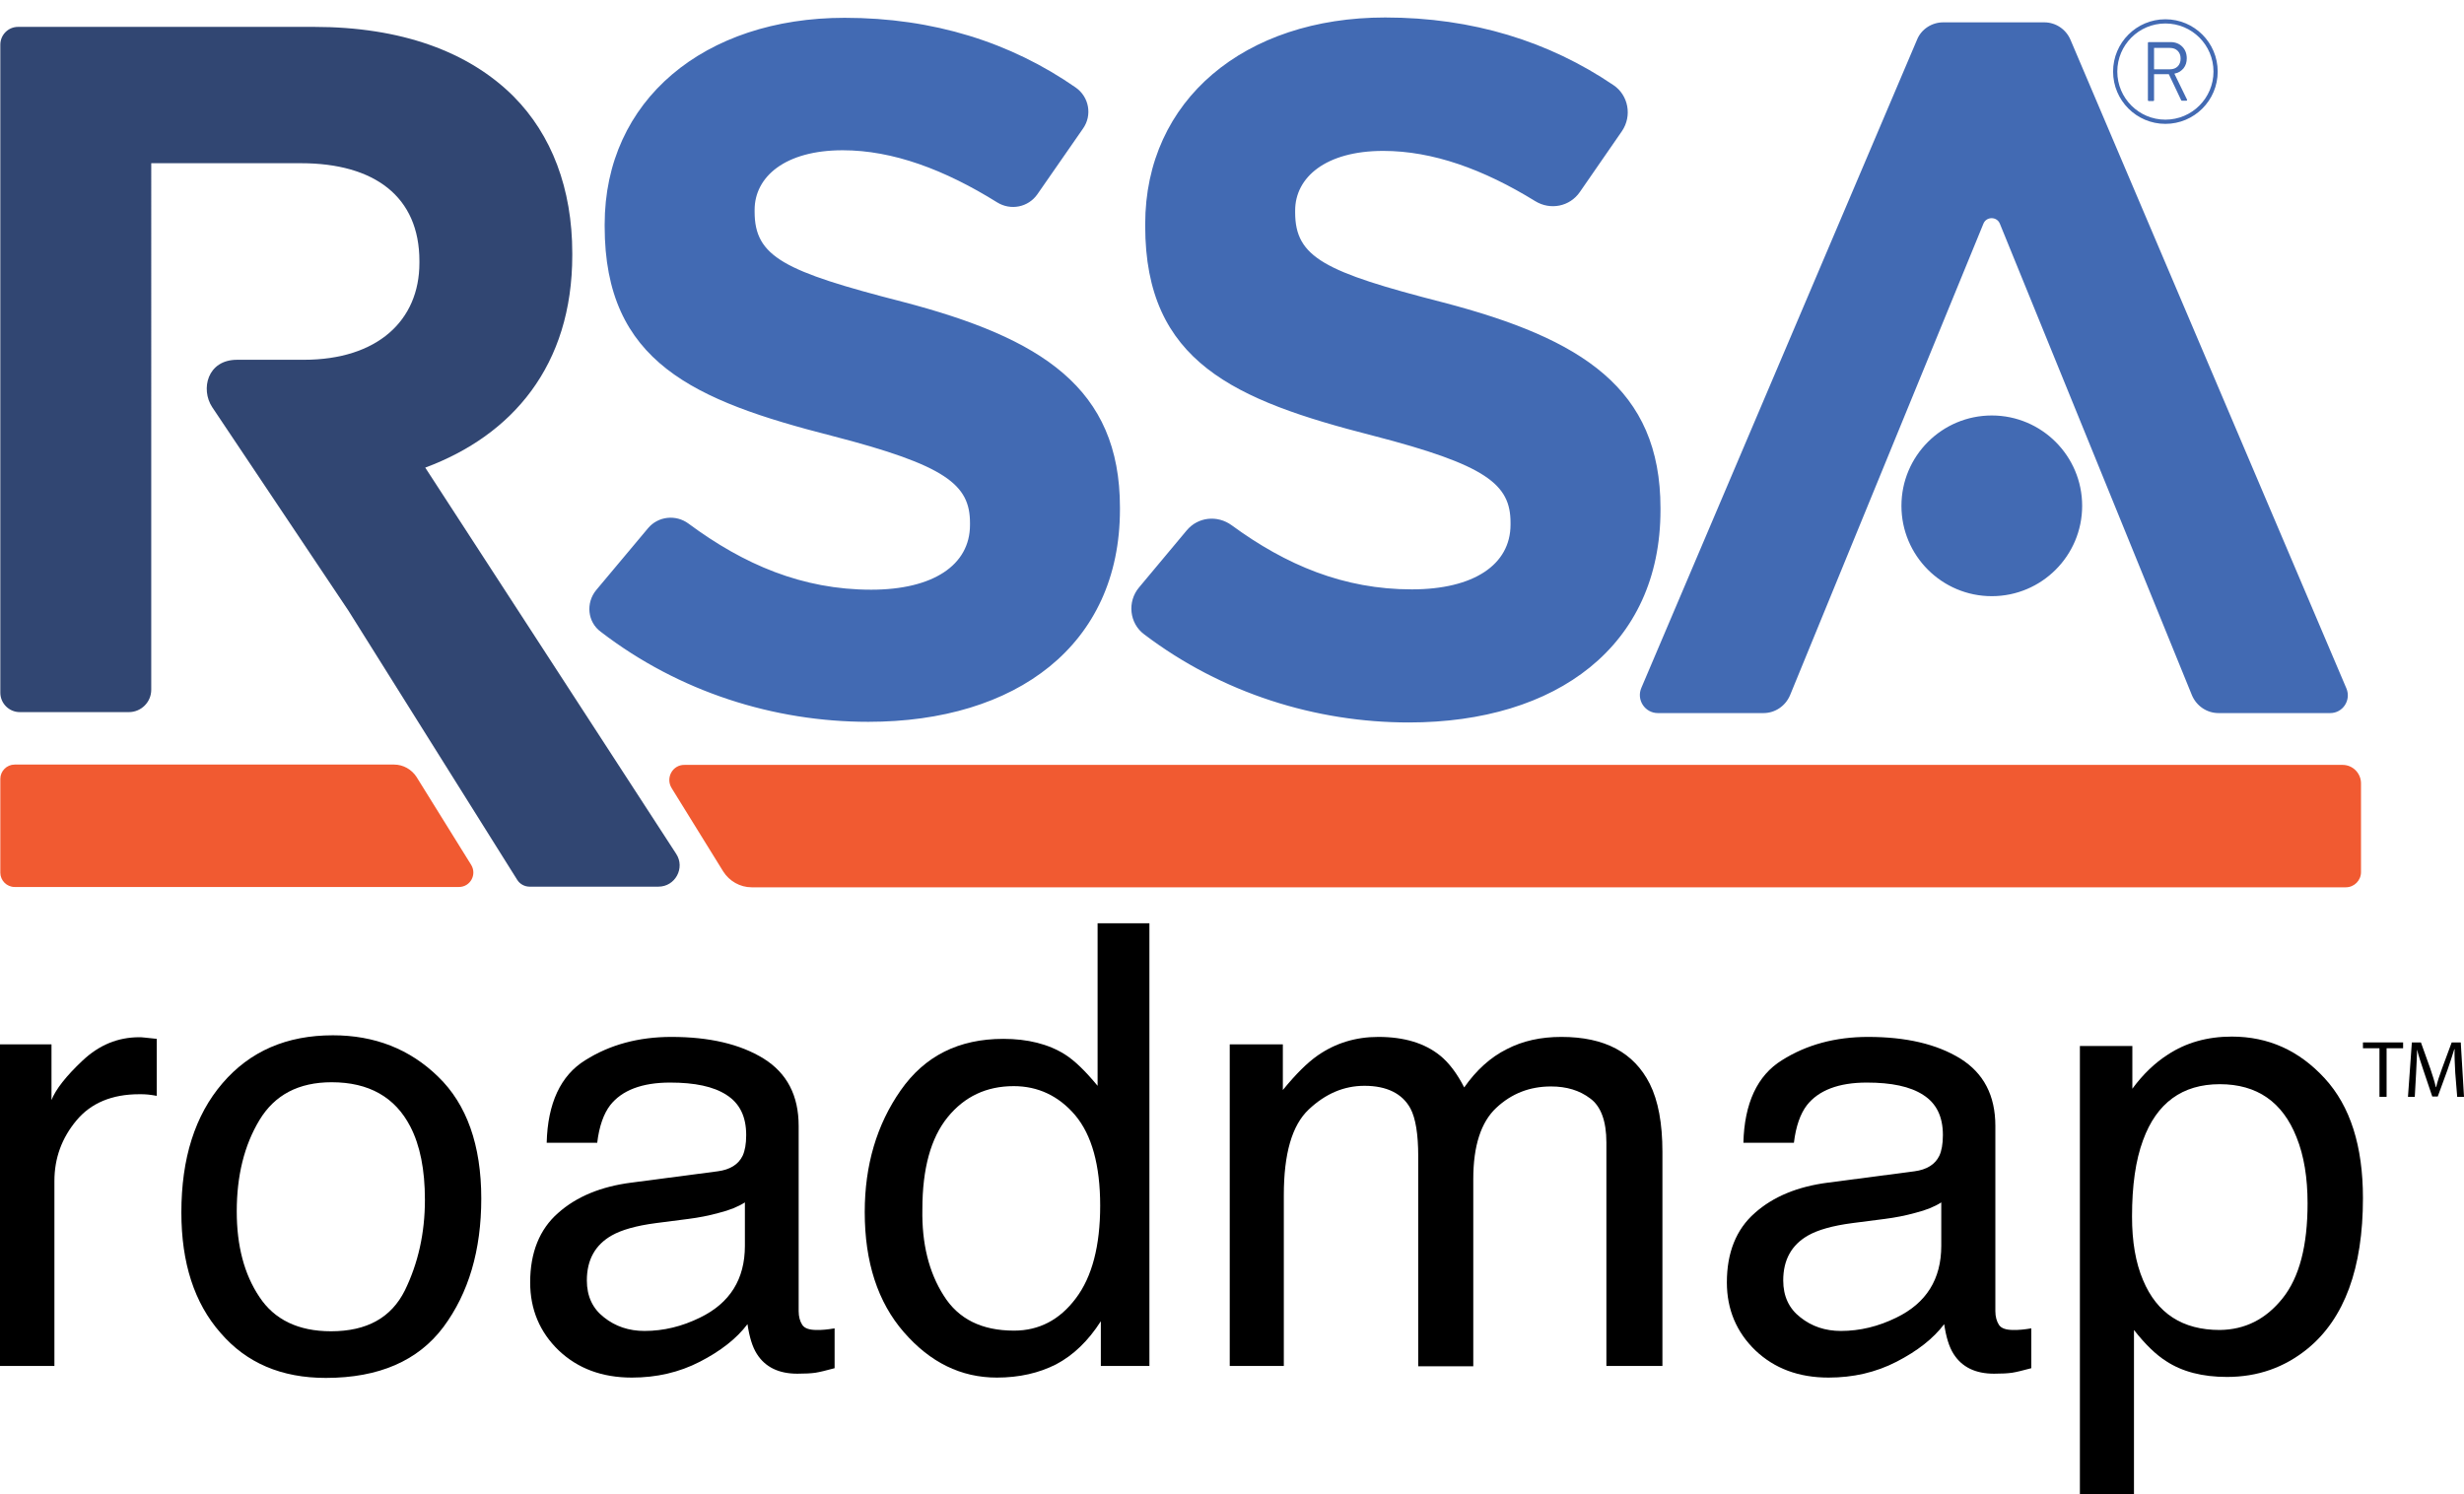 <?xml version="1.0" encoding="utf-8"?>
<!-- Generator: Adobe Illustrator 26.2.1, SVG Export Plug-In . SVG Version: 6.00 Build 0)  -->
<svg version="1.1" id="Layer_1" xmlns="http://www.w3.org/2000/svg" xmlns:xlink="http://www.w3.org/1999/xlink" x="0px" y="0px"
	 viewBox="0 0 760.8 461.4" style="enable-background:new 0 0 760.8 461.4;" xml:space="preserve">
<style type="text/css">
	.st0{fill:#314672;}
	.st1{fill:#426AB3;}
	.st2{fill:#F15A31;}
	.st3{fill:none;stroke:#426AB3;stroke-width:1.299;stroke-miterlimit:10;}
</style>
<g id="Layer_1_00000147179591380642957080000016197965314690332071_">
	<g>
		<path class="st0" d="M46.6,50.4h46.3c22.7,0,36.6,10.3,36.6,30.2v0.6c0,17.8-13,29.9-35.7,29.9H73.2c-9.2,0-11.3,9.1-7.7,14.6
			c3.6,5.4,42.1,62.9,42.1,62.9l52.1,83.1c0.8,1.3,2.3,2.1,3.8,2.1h39.8c5.2,0,8.3-5.8,5.5-10.1l-77.5-119.3
			c26.9-10,45.4-31.5,45.4-65.6v-0.6c0-20-6.4-36.6-18.1-48.4C144.7,15.9,123.8,8.3,96.9,8.3H5.6c-3.1,0-5.5,2.5-5.5,5.5v200.1
			c0,3.3,2.7,6,6,6h33.7c3.8,0,6.9-3.1,6.9-6.9V50.4H46.6z"/>
		<path class="st1" d="M184.1,182.2l16-19.1c3.1-3.7,8.6-4.3,12.5-1.4c17,12.6,35.1,20.4,56.4,20.4c19.1,0,30.5-7.6,30.5-20v-0.6
			c0-11.8-7.3-17.8-42.6-26.9c-42.6-10.9-70.2-22.7-70.2-64.7v-0.6c0-38.4,30.8-63.8,74.1-63.8c27.4,0,51.3,7.6,71.3,21.5
			c4.2,2.9,5.2,8.6,2.3,12.7L320.3,60c-2.8,4-8.2,5.1-12.4,2.5c-16.2-10.1-32.2-16.1-47.7-16.1c-17.8,0-27.2,8.2-27.2,18.4v0.6
			c0,13.9,9.1,18.4,45.7,27.8c42.9,11.2,67.1,26.6,67.1,63.5v0.6c0,42-32.1,65.6-77.7,65.6c-29.1,0-58.4-9.2-82.6-27.8
			C181.4,192.1,180.8,186.2,184.1,182.2z M351.7,181.4l14.7-17.6c3.5-4.2,9.5-4.8,13.9-1.6c16.8,12.3,34.6,19.8,55.6,19.8
			c19.1,0,30.5-7.6,30.5-20v-0.6c0-11.8-7.3-17.8-42.6-26.9c-42.6-10.9-70.2-22.7-70.2-64.7v-0.6c0-38.4,30.8-63.8,74.1-63.8
			c27,0,50.6,7.4,70.5,20.9c4.6,3.1,5.8,9.5,2.6,14.2l-13,18.8c-3.1,4.5-9.1,5.7-13.8,2.8c-15.9-9.8-31.6-15.5-46.9-15.5
			c-17.8,0-27.2,8.2-27.2,18.4v0.6c0,13.9,9.1,18.4,45.7,27.8c42.9,11.2,67.1,26.6,67.1,63.5v0.6c0,42-32.1,65.6-77.7,65.6
			c-28.7,0-57.7-9-81.7-27.2C348.7,192.5,348,185.8,351.7,181.4z M612.4,69.1c0.9-2.3,4.2-2.3,5.1,0l42.2,103.6l0,0l17.1,42
			c1.4,3.3,4.6,5.5,8.2,5.5h34.5c3.9,0,6.5-4,5-7.6L639.3,12.3c-1.4-3.3-4.6-5.4-8.1-5.4H600c-3.5,0-6.8,2.1-8.1,5.4l-85.1,200.1
			c-1.6,3.7,1.1,7.8,5.1,7.8h32.6c3.6,0,6.8-2.2,8.2-5.5L612.4,69.1z M615,128.3c-15.4,0-27.9,12.5-27.9,27.9s12.5,27.9,27.9,27.9
			s27.9-12.5,27.9-27.9S630.4,128.3,615,128.3z"/>
		<path class="st2" d="M141.7,273.9H4.5c-2.4,0-4.4-2-4.4-4.4v-29c0-2.4,2-4.4,4.4-4.4h117.2c2.8,0,5.4,1.5,6.9,3.8l16.9,27.2
			C147.3,270.1,145.2,273.9,141.7,273.9z M207.4,243.4l15.9,25.7c1.9,3,5.2,4.9,8.8,4.9h492.2c2.6,0,4.7-2.1,4.7-4.7v-27.4
			c0-3.1-2.5-5.7-5.7-5.7H211.4C207.7,236.1,205.4,240.2,207.4,243.4z"/>
	</g>
	<g>
		<circle class="st3" cx="668.6" cy="22.1" r="15.5"/>
		<g>
			<path class="st1" d="M673.5,31l-3.8-8c0-0.1-0.1-0.1-0.1-0.1h-4.4c-0.1,0-0.1,0-0.1,0.1v7.9c0,0.2-0.1,0.3-0.3,0.3h-1.3
				c-0.2,0-0.3-0.1-0.3-0.3V13.3c0-0.2,0.1-0.3,0.3-0.3h6.7c1.5,0,2.7,0.5,3.6,1.4c0.9,0.9,1.4,2.1,1.4,3.6c0,1.2-0.3,2.2-1,3.1
				c-0.7,0.8-1.5,1.4-2.7,1.6c-0.1,0-0.1,0.1-0.1,0.1l3.9,8v0.1c0,0.1-0.1,0.2-0.2,0.2h-1.4C673.7,31.1,673.6,31.1,673.5,31z
				 M665.1,14.8v6.5c0,0.1,0,0.1,0.1,0.1h4.8c1,0,1.8-0.3,2.4-0.9s0.9-1.4,0.9-2.4s-0.3-1.8-0.9-2.4c-0.6-0.6-1.4-0.9-2.4-0.9
				L665.1,14.8C665.2,14.7,665.1,14.7,665.1,14.8z"/>
		</g>
	</g>
	<g>
		<path d="M734.7,323.7h-5.1v-1.8H742v1.8h-5.1v15h-2.2V323.7z"/>
		<path d="M758.1,331.3c-0.1-2.3-0.3-5.2-0.2-7.3h-0.1c-0.6,2-1.3,4.1-2.1,6.4l-3,8.2H751l-2.7-8c-0.8-2.4-1.5-4.5-2-6.5l0,0
			c0,2.1-0.2,4.9-0.3,7.4l-0.4,7.2h-2.1l1.2-16.8h2.8l2.9,8.1c0.7,2.1,1.3,3.9,1.7,5.7h0.1c0.4-1.7,1-3.5,1.8-5.7l3-8.1h2.8l1,16.8
			h-2.1L758.1,331.3z"/>
	</g>
</g>
<g id="Layer_2_00000038380285396871047740000006276176885661027737_">
</g>
<g>
	<path d="M0,322.5h15.9v17.2c1.3-3.3,4.5-7.4,9.6-12.2c5.1-4.8,10.9-7.2,17.5-7.2c0.3,0,0.8,0,1.6,0.1c0.7,0.1,2,0.2,3.8,0.4v17.6
		c-1-0.2-1.9-0.3-2.7-0.4c-0.8-0.1-1.7-0.1-2.7-0.1c-8.4,0-14.9,2.7-19.4,8.1s-6.8,11.6-6.8,18.7v57.1H0V322.5z"/>
	<path d="M135.3,332.5c8.8,8.5,13.3,21.1,13.3,37.6c0,16-3.9,29.2-11.7,39.7c-7.8,10.4-19.9,15.7-36.3,15.7
		c-13.7,0-24.5-4.6-32.5-13.9C60,402.4,56,390,56,374.4c0-16.7,4.2-30,12.7-39.9s19.8-14.8,34.1-14.8
		C115.6,319.7,126.5,323.9,135.3,332.5z M125,398.5c4.1-8.4,6.2-17.7,6.2-28c0-9.3-1.5-16.8-4.5-22.6c-4.7-9.1-12.8-13.7-24.3-13.7
		c-10.2,0-17.6,3.9-22.3,11.7s-7,17.2-7,28.2c0,10.6,2.3,19.4,7,26.4c4.6,7,12,10.6,22.1,10.6C113.3,411.1,120.8,406.9,125,398.5z"
		/>
	<path d="M221.6,361.7c3.8-0.5,6.4-2.1,7.7-4.8c0.7-1.5,1.1-3.6,1.1-6.4c0-5.7-2-9.8-6.1-12.4c-4-2.6-9.8-3.8-17.4-3.8
		c-8.7,0-14.9,2.4-18.5,7c-2,2.6-3.4,6.5-4,11.6h-15.6c0.3-12.2,4.3-20.8,11.9-25.5c7.6-4.8,16.5-7.2,26.6-7.2
		c11.7,0,21.2,2.2,28.5,6.7c7.2,4.5,10.8,11.4,10.8,20.8v57.2c0,1.7,0.4,3.1,1.1,4.2s2.2,1.6,4.5,1.6c0.7,0,1.6,0,2.5-0.1
		s1.9-0.2,3-0.4v12.3c-2.6,0.7-4.6,1.2-5.9,1.4c-1.4,0.2-3.2,0.3-5.6,0.3c-5.7,0-9.9-2-12.5-6.1c-1.4-2.2-2.3-5.2-2.9-9.2
		c-3.4,4.5-8.3,8.3-14.7,11.6c-6.4,3.3-13.4,4.9-21,4.9c-9.2,0-16.7-2.8-22.6-8.4c-5.8-5.6-8.8-12.6-8.8-21c0-9.2,2.9-16.4,8.6-21.4
		c5.7-5.1,13.3-8.2,22.6-9.4L221.6,361.7z M186.5,406.8c3.5,2.8,7.7,4.2,12.5,4.2c5.9,0,11.6-1.4,17.1-4.1
		c9.3-4.5,13.9-11.9,13.9-22.2v-13.4c-2,1.3-4.7,2.4-7.9,3.2c-3.2,0.9-6.4,1.5-9.5,1.9l-10.1,1.3c-6.1,0.8-10.6,2.1-13.6,3.8
		c-5.1,2.9-7.7,7.5-7.7,13.9C181.2,400.3,183,404.1,186.5,406.8z"/>
	<path d="M328.8,325.6c3,1.9,6.3,5.1,10.1,9.7v-50.2h16v136.7h-15V408c-3.9,6.1-8.5,10.5-13.8,13.3c-5.3,2.7-11.4,4.1-18.3,4.1
		c-11.1,0-20.6-4.7-28.7-14S267,389.7,267,374.3c0-14.5,3.7-27,11.1-37.6s17.9-15.9,31.7-15.9C317.3,320.8,323.7,322.4,328.8,325.6z
		 M291.4,400.1c4.5,7.2,11.7,10.8,21.7,10.8c7.7,0,14.1-3.3,19.1-10c5-6.6,7.5-16.2,7.5-28.6c0-12.5-2.6-21.8-7.7-27.9
		c-5.1-6-11.5-9-19-9c-8.4,0-15.2,3.2-20.4,9.6c-5.2,6.4-7.8,15.9-7.8,28.4C284.6,384,286.8,392.9,291.4,400.1z"/>
	<path d="M379.6,322.5h16.5v14.1c4-4.9,7.5-8.4,10.8-10.7c5.5-3.8,11.7-5.7,18.7-5.7c7.9,0,14.3,1.9,19.1,5.8
		c2.7,2.2,5.2,5.5,7.4,9.8c3.7-5.3,8.1-9.3,13.1-11.8c5-2.6,10.6-3.8,16.9-3.8c13.4,0,22.4,4.8,27.3,14.5c2.6,5.2,3.9,12.2,3.9,21
		v66.1H496v-69c0-6.6-1.7-11.2-5-13.6c-3.3-2.5-7.3-3.7-12.1-3.7c-6.6,0-12.2,2.2-16.9,6.6c-4.7,4.4-7.1,11.7-7.1,22v57.8h-17V357
		c0-6.7-0.8-11.7-2.4-14.7c-2.5-4.6-7.3-7-14.2-7c-6.3,0-12,2.4-17.2,7.3s-7.7,13.7-7.7,26.5v52.7h-16.7v-99.3H379.6z"/>
	<path d="M591.1,361.7c3.8-0.5,6.4-2.1,7.7-4.8c0.7-1.5,1.1-3.6,1.1-6.4c0-5.7-2-9.8-6.1-12.4c-4-2.6-9.8-3.8-17.4-3.8
		c-8.7,0-14.9,2.4-18.5,7c-2,2.6-3.4,6.5-4,11.6h-15.6c0.3-12.2,4.3-20.8,11.9-25.5c7.6-4.8,16.5-7.2,26.6-7.2
		c11.7,0,21.2,2.2,28.5,6.7c7.2,4.5,10.8,11.4,10.8,20.8v57.2c0,1.7,0.4,3.1,1.1,4.2c0.7,1.1,2.2,1.6,4.5,1.6c0.7,0,1.6,0,2.5-0.1
		s1.9-0.2,3-0.4v12.3c-2.6,0.7-4.6,1.2-5.9,1.4c-1.4,0.2-3.2,0.3-5.6,0.3c-5.7,0-9.9-2-12.5-6.1c-1.4-2.2-2.3-5.2-2.9-9.2
		c-3.4,4.5-8.3,8.3-14.7,11.6c-6.4,3.3-13.4,4.9-21,4.9c-9.2,0-16.7-2.8-22.6-8.4c-5.8-5.6-8.8-12.6-8.8-21c0-9.2,2.9-16.4,8.6-21.4
		c5.7-5.1,13.3-8.2,22.6-9.4L591.1,361.7z M555.9,406.8c3.5,2.8,7.7,4.2,12.5,4.2c5.9,0,11.6-1.4,17.1-4.1
		c9.3-4.5,13.9-11.9,13.9-22.2v-13.4c-2,1.3-4.7,2.4-7.9,3.2c-3.2,0.9-6.4,1.5-9.5,1.9l-10.1,1.3c-6.1,0.8-10.6,2.1-13.6,3.8
		c-5.1,2.9-7.7,7.5-7.7,13.9C550.6,400.3,552.4,404.1,555.9,406.8z"/>
	<path d="M642.2,323h16.2v13.2c3.3-4.5,7-8,10.9-10.5c5.6-3.7,12.2-5.6,19.8-5.6c11.3,0,20.8,4.3,28.7,12.9s11.8,20.9,11.8,37
		c0,21.6-5.7,37.1-17,46.4c-7.2,5.9-15.5,8.8-25,8.8c-7.5,0-13.8-1.6-18.8-4.9c-3-1.9-6.3-5-9.9-9.6v50.7h-16.7V323z M704.8,400.9
		c5.2-6.5,7.7-16.3,7.7-29.3c0-7.9-1.1-14.7-3.4-20.4c-4.3-10.9-12.2-16.4-23.7-16.4c-11.6,0-19.5,5.8-23.7,17.3
		c-2.3,6.2-3.4,14-3.4,23.6c0,7.7,1.1,14.2,3.4,19.6c4.3,10.3,12.2,15.4,23.7,15.4C693.2,410.6,699.6,407.4,704.8,400.9z"/>
</g>
</svg>
